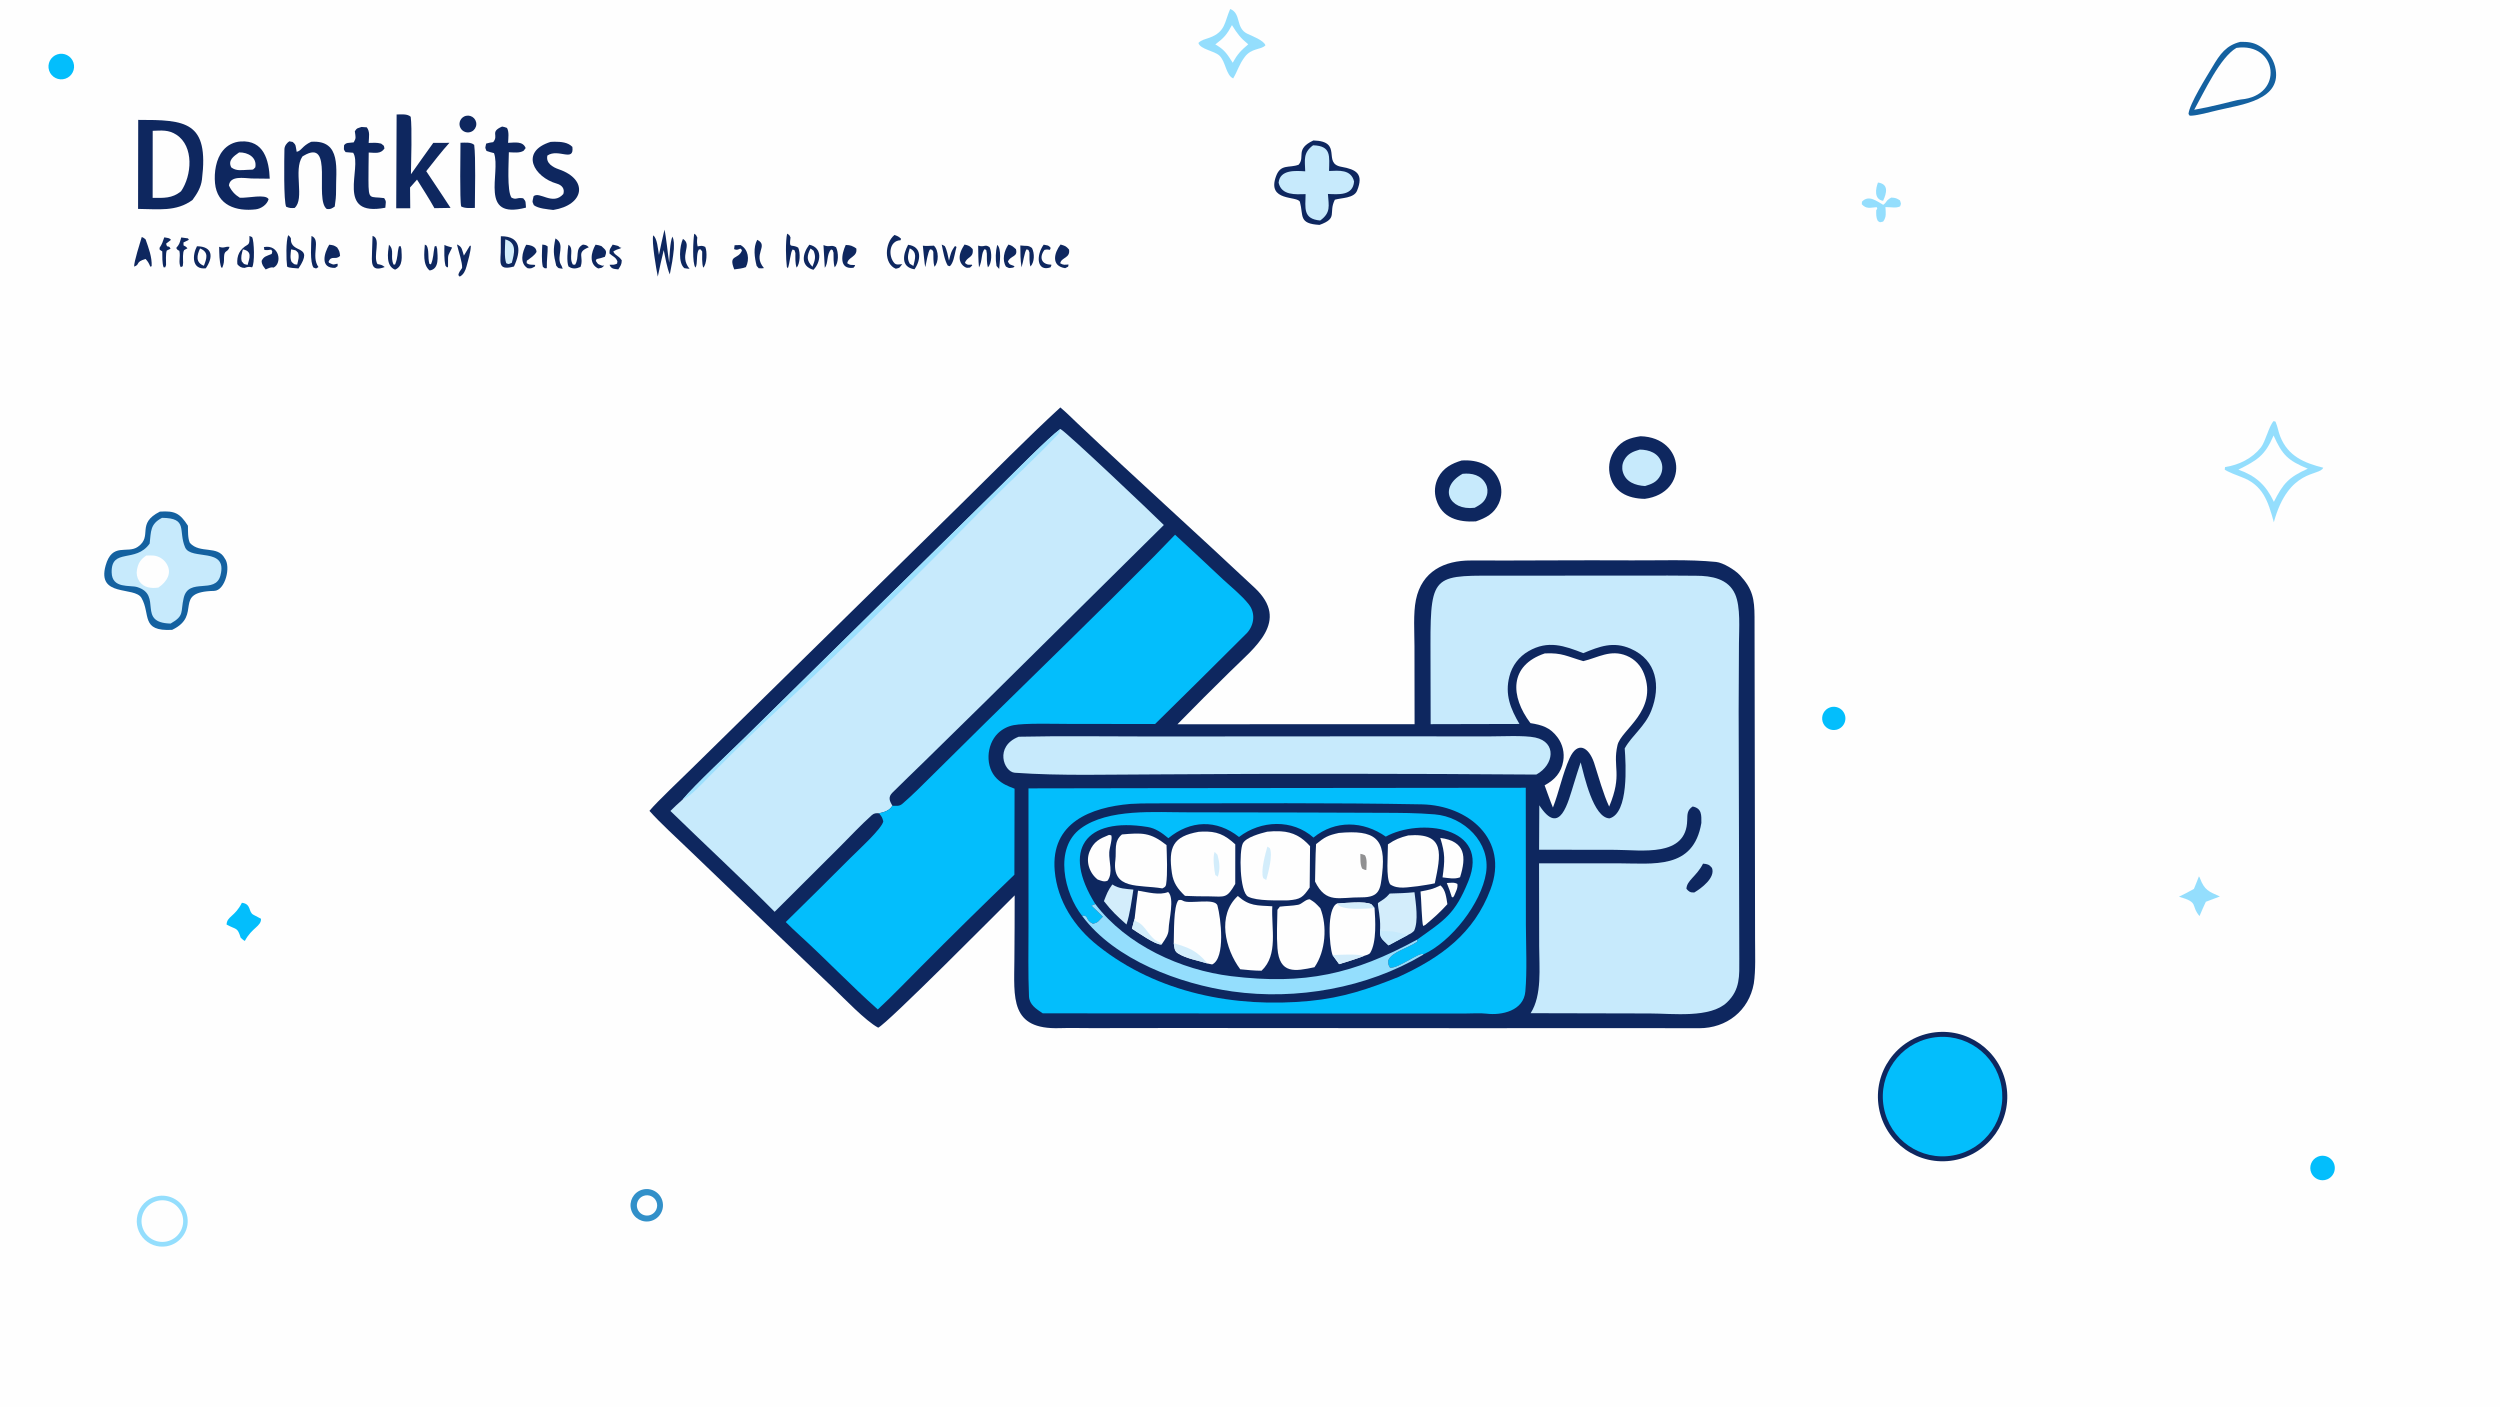<svg version="1.1" xmlns="http://www.w3.org/2000/svg" style="display: block;" viewBox="0 0 2048 1152" width="1820" height="1024" preserveAspectRatio="none">
<path transform="translate(0,0)" fill="rgb(254,254,254)" d="M 0 0 L 2048 0 L 2048 1152 L 0 1152 L 0 0 z"/>
<path transform="translate(0,0)" fill="rgb(14,39,95)" d="M 868.631 333.685 C 873.409 337.661 878.309 342.604 882.865 346.914 C 930.76 392.223 979.797 436.315 1027.87 481.43 C 1057.09 508.855 1027.7 530.211 1007.98 549.743 C 993.345 564.052 978.875 578.526 964.571 593.162 L 1158.83 593.115 L 1158.73 529.128 C 1158.71 517.658 1157.66 502.348 1159.91 491.328 C 1164.72 467.849 1183.19 458.958 1204.97 459.04 C 1249.21 459.205 1292.84 458.679 1337.01 458.948 C 1359.92 459.087 1383.11 458.013 1405.82 460.223 C 1411.59 460.798 1421.4 466.826 1425.38 471.132 C 1435.94 482.535 1437.19 490.683 1437.32 505.12 L 1437.66 709.457 L 1437.75 769.62 C 1437.75 781.121 1438.37 794.596 1436.71 805.523 C 1432.67 827.897 1414.36 842.091 1392.04 842.111 C 1374.34 842.127 1356.98 842.048 1339.51 842.03 L 1204.5 842.079 L 965.859 841.934 L 894.568 842.034 C 886.126 842.048 876.545 841.769 868.245 842.047 C 827.183 843.425 830.774 817.233 830.983 785.706 C 831.151 768.242 831.23 750.778 831.22 733.313 C 819.566 744.833 726.257 838.985 719.404 841.669 C 709.12 836.189 691.287 817.424 682.192 808.742 L 628.548 757.513 L 564.208 695.775 C 554.137 686.019 541.152 674.342 532.019 664.1 C 538.238 656.566 558.681 637.333 566.114 629.962 L 645.499 552.029 L 786.803 413.318 C 813.444 387.211 841.351 358.756 868.631 333.685 z"/>
<path transform="translate(0,0)" fill="rgb(3,190,252)" d="M 943.178 645.502 L 1249.91 645.176 L 1250.01 757.751 C 1250.1 775.411 1251.05 795.257 1249.56 812.048 C 1248.17 827.856 1230.18 831.765 1217.62 830.18 C 1212.78 829.569 1204.89 830.111 1199.85 830.089 L 1147.75 830.1 L 854.237 829.926 C 848.903 826.322 843.246 822.971 842.947 815.864 C 842.164 797.265 842.525 778.226 842.548 759.611 L 842.533 645.684 L 943.178 645.502 z"/>
<path transform="translate(0,0)" fill="rgb(14,39,95)" d="M 926 658.417 C 931.838 658.046 937.58 657.95 943.431 657.964 C 1017.55 657.984 1090.48 657.364 1164.7 658.768 C 1202.57 659.484 1236.48 687.269 1221.06 728.306 C 1207.42 764.598 1180.43 784.229 1145.63 800.137 C 1120.88 810.083 1100.04 817.137 1072.9 819.759 C 1011.93 825.652 948.173 813.419 899.428 774.563 C 880.23 759.406 866.167 737.969 864.027 713.157 C 860.613 673.58 893.76 661.168 926 658.417 z"/>
<path transform="translate(0,0)" fill="rgb(14,39,95)" d="M 886.551 750.218 C 871.745 731.525 863.122 694.718 885.467 678.407 C 907.984 661.97 946.319 665.363 973.19 665.284 L 1068.1 665.448 L 1132.58 665.688 C 1147.41 665.742 1160.42 665.752 1175.25 666.961 C 1199.29 668.919 1221.31 689.966 1217.36 715 C 1213.47 739.679 1188.92 771.279 1166.15 781.599 C 1165.94 781.771 1165.74 781.942 1165.53 782.114 C 1119.86 809.224 1061.98 819.38 1009.57 812 C 966.737 805.968 913.288 786.212 886.551 750.218 z"/>
<path transform="translate(0,0)" fill="rgb(3,190,252)" d="M 886.551 750.218 C 871.745 731.525 863.122 694.718 885.467 678.407 C 907.984 661.97 946.319 665.363 973.19 665.284 L 1068.1 665.448 L 1132.58 665.688 C 1147.41 665.742 1160.42 665.752 1175.25 666.961 C 1199.29 668.919 1221.31 689.966 1217.36 715 C 1213.47 739.679 1188.92 771.279 1166.15 781.599 C 1163.45 779.025 1146.09 793.123 1138.72 792.578 C 1137.18 789.96 1137.12 789.61 1137.25 786.575 C 1140.16 779.551 1153.17 776.742 1161.18 771.144 L 1160.85 769.597 C 1183.69 753.278 1191.83 748.925 1202.93 721.549 C 1221.25 676.385 1162.56 670.033 1135.24 685.198 C 1116.79 672.241 1093.72 671.46 1076 685.974 C 1058.77 670.652 1032.84 671.734 1015.01 685.488 C 996.524 670.87 975.167 671.707 957.123 686.474 C 952.065 682.253 946.758 678.375 940.116 677.297 C 888.785 668.967 869.561 696.116 897.269 740.382 L 893.931 741.885 C 891.329 738.797 906.399 753.391 903.299 750.894 C 899.542 754.601 899.89 755.392 895.445 756.601 C 888.909 753.575 892.024 750.183 887.382 749.793 L 886.551 750.218 z"/>
<path transform="translate(0,0)" fill="rgb(148,222,253)" d="M 897.269 740.382 C 922.764 774.11 967.548 794.486 1008.57 799.478 C 1068.99 806.829 1108.9 797.85 1160.85 769.597 L 1161.18 771.144 C 1153.17 776.742 1140.16 779.551 1137.25 786.575 C 1137.12 789.61 1137.18 789.96 1138.72 792.578 C 1146.09 793.123 1163.45 779.025 1166.15 781.599 C 1165.94 781.771 1165.74 781.942 1165.53 782.114 C 1119.86 809.224 1061.98 819.38 1009.57 812 C 966.737 805.968 913.288 786.212 886.551 750.218 L 887.382 749.793 C 892.024 750.183 888.909 753.575 895.445 756.601 C 899.89 755.392 899.542 754.601 903.299 750.894 C 906.399 753.391 891.329 738.797 893.931 741.885 L 897.269 740.382 z"/>
<path transform="translate(0,0)" fill="rgb(254,254,254)" d="M 1038.06 681.168 C 1041.72 680.756 1045.4 680.647 1049.08 680.841 C 1059.43 681.424 1066.45 685.5 1073.2 693.016 L 1072.9 726.854 C 1067.21 735.127 1065.46 736.518 1055.32 737.396 C 1046.9 737.365 1029.76 738.112 1022.5 734.37 C 1015.38 730.696 1015.04 696.834 1018.11 690.806 C 1020.71 685.682 1032.48 682.563 1038.06 681.168 z"/>
<path transform="translate(0,0)" fill="rgb(211,237,251)" d="M 1038.23 693.378 L 1040.24 694.647 C 1042.84 700.595 1039.03 714.328 1037.28 720.776 L 1034.86 719.201 C 1032.53 713.649 1036.53 699.406 1038.23 693.378 z"/>
<path transform="translate(0,0)" fill="rgb(254,254,254)" d="M 1096.79 682.181 C 1126.15 679.501 1135.63 686.333 1132.25 715.644 C 1130.82 728.063 1130.46 735.02 1115.25 734.926 C 1096.94 734.744 1086.4 740.524 1077.29 721.982 C 1077.57 711.65 1077.51 701.717 1078.12 691.331 C 1085.38 685.484 1087.71 684.187 1096.79 682.181 z"/>
<path transform="translate(0,0)" fill="rgb(144,144,145)" d="M 1114.41 699.282 C 1116.21 699.55 1116.55 699.791 1118.2 700.494 C 1120.17 703.889 1119.47 708.558 1119.29 712.59 C 1117.63 712.393 1117.36 712.134 1115.89 711.397 C 1114.13 708.055 1114.46 703.188 1114.41 699.282 z"/>
<path transform="translate(0,0)" fill="rgb(254,254,254)" d="M 981.915 681.264 C 982.785 681.2 983.656 681.148 984.528 681.108 C 996.766 680.567 1003.19 683.497 1011.94 691.537 L 1011.91 723.946 C 1005.06 735.799 1003.7 734.428 990.759 734.124 C 983.886 734.181 977.609 733.995 970.745 733.72 C 964.893 728.19 961.206 723.18 960.038 715.115 C 956.923 693.602 961.061 684.965 981.915 681.264 z"/>
<path transform="translate(0,0)" fill="rgb(211,237,251)" d="M 994.975 697.699 C 995.546 698.119 996.81 699.535 997.37 700.124 C 999.06 706.048 999.756 712.149 997.581 718.04 L 995.554 716.592 C 994.56 711.952 993.417 702.135 994.975 697.699 z"/>
<path transform="translate(0,0)" fill="rgb(254,254,254)" d="M 1046.47 745.124 L 1048.43 742.554 C 1053.49 741.891 1058.68 741.953 1063.46 741.023 C 1066.53 740.426 1069.45 736.517 1072.94 736.495 C 1077.17 738.992 1078.19 740.214 1081.6 743.82 C 1087.45 758.34 1085.93 779.128 1076.82 792.156 C 1061 795.526 1048.13 798.034 1046.49 776.601 C 1045.71 766.499 1046.3 755.297 1046.47 745.124 z"/>
<path transform="translate(0,0)" fill="rgb(254,254,254)" d="M 1014 733.818 C 1023.54 742.209 1029.67 741.483 1042.27 742.232 C 1041.31 760.527 1047.37 781.918 1033.47 795.021 C 1027.53 795.027 1021.89 794.397 1015.99 793.836 C 1003.57 777.127 996.865 749.604 1014 733.818 z"/>
<path transform="translate(0,0)" fill="rgb(254,254,254)" d="M 961.541 772.433 C 961.87 764.064 961.173 742.485 965.353 737.25 C 967.168 736.819 967.766 736.948 969.363 737.835 C 974.481 740.677 995.532 735.089 997.358 741.721 C 1000.1 751.68 1004.12 784.676 993.006 789.889 L 989.286 789.119 C 981.375 786.608 971.769 785.124 964.901 780.736 C 961.88 778.806 962.089 775.831 961.541 772.433 z"/>
<path transform="translate(0,0)" fill="rgb(211,237,251)" d="M 961.541 772.433 C 974.449 776.357 980.216 778.435 989.286 789.119 C 981.375 786.608 971.769 785.124 964.901 780.736 C 961.88 778.806 962.089 775.831 961.541 772.433 z"/>
<path transform="translate(0,0)" fill="rgb(254,254,254)" d="M 919.119 683.411 C 935.58 682.008 942.248 681.559 955.62 692.132 C 955.843 701.315 956.617 715.12 955.279 724.289 C 954.963 726.453 953.797 726.739 952.192 727.599 C 933.365 724.328 910.546 729.233 913.712 704.41 C 914.694 696.708 912.173 689.005 919.119 683.411 z"/>
<path transform="translate(0,0)" fill="rgb(254,254,254)" d="M 1153.62 684.216 C 1184.59 681.661 1180.18 700.285 1175.39 723.438 C 1171.16 724.407 1165.88 725.096 1161.51 725.785 C 1153.5 726.488 1145.29 728.675 1138.86 724.333 C 1135.16 719.163 1137.08 699.69 1137 691.526 C 1142.79 687.536 1146.89 685.929 1153.62 684.216 z"/>
<path transform="translate(0,0)" fill="rgb(254,254,254)" d="M 1095.29 740.012 C 1101.97 739.578 1118.42 737.784 1123.56 740.71 L 1126.03 743.674 C 1126.66 753.354 1127.93 771.589 1122.43 780.459 C 1121.68 781.684 1118.72 782.487 1117.31 782.902 C 1110.88 785.463 1103.67 787.554 1097.03 789.641 L 1091.62 782.19 C 1089.01 775.346 1086.63 744.159 1095.29 740.012 z"/>
<path transform="translate(0,0)" fill="rgb(211,237,251)" d="M 1095.29 740.012 C 1101.97 739.578 1118.42 737.784 1123.56 740.71 L 1126.03 743.674 C 1119.93 744.216 1098.16 746.048 1095.29 740.012 z"/>
<path transform="translate(0,0)" fill="rgb(211,237,251)" d="M 1091.62 782.19 C 1098.22 781.996 1111.65 781.099 1117.31 782.902 C 1110.88 785.463 1103.67 787.554 1097.03 789.641 L 1091.62 782.19 z"/>
<path transform="translate(0,0)" fill="rgb(254,254,254)" d="M 932.274 729.455 C 940.22 730.721 949.877 733.47 956.957 730.552 C 962.449 735.702 957.466 753.524 957.336 761.052 C 957.258 765.563 954.621 769.029 952.167 772.697 L 951.854 773.156 L 951.275 773.535 C 946.615 773.85 932.377 763.813 927.303 760.579 L 929.481 752.327 C 930.373 744.888 931.183 736.811 932.274 729.455 z"/>
<path transform="translate(0,0)" fill="rgb(211,237,251)" d="M 929.481 752.327 C 930.227 753.94 930.031 754.341 931.271 754.825 C 938.654 757.706 941.456 768.454 949.442 771.538 C 949.599 771.599 951.673 773.033 951.854 773.156 L 951.275 773.535 C 946.615 773.85 932.377 763.813 927.303 760.579 L 929.481 752.327 z"/>
<path transform="translate(0,0)" fill="rgb(211,237,251)" d="M 1138.45 731.809 C 1145.64 731.636 1151.58 731.443 1158.75 730.736 C 1159.82 739.64 1162.21 754.473 1158.39 762.414 C 1156.24 764.369 1155.73 764.612 1153.1 765.886 L 1137.42 774.254 C 1131.54 768.355 1130.05 768.454 1130.61 760.327 C 1130.87 749.735 1128.78 744.465 1128.8 739.569 C 1133.45 736.391 1134.72 736.119 1138.45 731.809 z"/>
<path transform="translate(0,0)" fill="rgb(199,234,252)" d="M 1130.61 760.327 L 1131.8 762.626 L 1132.47 762.603 C 1141.41 762.368 1144.81 763.421 1153.1 765.886 L 1137.42 774.254 C 1131.54 768.355 1130.05 768.454 1130.61 760.327 z"/>
<path transform="translate(0,0)" fill="rgb(254,254,254)" d="M 908.515 683.775 L 910.341 684.12 C 911.497 686.692 908.925 694.172 908.708 697.993 C 908.266 705.772 912.085 714.942 907.273 721.343 C 904.269 722.469 902.407 721.395 899.238 720.362 C 892.405 715.074 889.197 705.444 892.654 697.237 C 896.063 689.144 900.706 686.952 908.515 683.775 z"/>
<path transform="translate(0,0)" fill="rgb(254,254,254)" d="M 1180.04 725.149 C 1184.29 728.761 1184.81 735.162 1185.7 740.523 C 1179.43 747.43 1174.73 751.562 1167.61 757.536 L 1165.88 758.376 C 1164.73 756.357 1164.36 735.923 1163.7 730.133 C 1170.68 728.78 1173.68 728.334 1180.04 725.149 z"/>
<path transform="translate(0,0)" fill="rgb(211,237,251)" d="M 911.214 724.375 C 916.745 727.969 922.02 727.931 928.467 728.583 C 927.036 737.712 925.64 748.503 922.828 757.152 C 914.901 750.113 910.822 746.346 904.329 738.037 C 906.589 732.273 907.492 729.469 911.214 724.375 z"/>
<path transform="translate(0,0)" fill="rgb(254,254,254)" d="M 1179.88 686.247 C 1200.71 688.972 1201.32 701.851 1196.07 718.493 C 1191.67 720.257 1186.58 719.121 1181.73 718.581 C 1183.66 704.487 1183.93 699.362 1179.88 686.247 z"/>
<path transform="translate(0,0)" fill="rgb(254,254,254)" d="M 1185.23 723.199 C 1188.33 723.036 1191.44 722.418 1193.9 723.962 C 1194.39 727.462 1192.71 729.977 1191.25 733.64 L 1190.3 734.989 L 1189.31 734.615 C 1188.01 730.299 1186.94 727.377 1185.23 723.199 z"/>
<path transform="translate(0,0)" fill="rgb(199,234,252)" d="M 1233.33 471.486 L 1343.34 471.393 C 1358.71 471.406 1374.15 471.326 1389.45 471.542 C 1401.93 471.565 1415.73 473.816 1421.4 486.619 C 1426.04 497.099 1424.61 515.311 1424.55 526.866 L 1424.3 582.285 L 1424.83 785.267 C 1424.87 799.242 1425.66 810.436 1414.78 820.912 C 1401.08 834.102 1370.15 830.038 1351.57 830.03 L 1253.89 829.804 C 1263.39 814.995 1260.9 792.451 1260.89 775.011 L 1260.79 707.047 L 1324.79 707.042 C 1354.63 707.104 1387.25 712.499 1393.76 674.018 C 1393.79 667.661 1394.26 662.05 1386.63 660.514 C 1382.2 663.443 1382.27 666.654 1382.16 671.757 C 1381.54 702.314 1345 696.115 1323.28 696.015 L 1260.82 695.915 L 1260.99 659.527 C 1278.05 685.925 1284.52 656.968 1289.4 641.536 C 1291.21 635.826 1292.91 630.03 1294.88 624.367 C 1297.84 635.611 1305.27 669.819 1318.51 670.252 C 1334.37 665.949 1331.92 626.009 1330.96 612.952 C 1336.99 602.142 1347.54 595.117 1352.71 582.067 C 1360.68 561.96 1357.29 540.614 1335.81 531.267 C 1321.55 525.063 1310.42 529.397 1297.03 534.93 C 1281.46 528.845 1268.06 524.111 1252.19 533.314 C 1244.37 537.763 1238.71 545.211 1236.51 553.934 C 1232.64 568.827 1237.42 580.474 1244.73 592.925 L 1171.99 593.098 L 1171.85 527.919 C 1171.74 467.954 1175.38 471.556 1233.33 471.486 z"/>
<path transform="translate(0,0)" fill="rgb(14,39,95)" d="M 1395.13 707.331 C 1398.72 707.635 1400.14 707.986 1402.45 710.825 C 1405.45 718.852 1393.75 727.508 1387.95 730.956 C 1384.56 731.085 1383.57 730.226 1381.53 728.002 C 1381.67 721.052 1389.79 717.887 1395.13 707.331 z"/>
<path transform="translate(0,0)" fill="rgb(199,234,252)" d="M 868.632 351.32 C 873.045 353.202 945.002 421.557 953.422 429.99 L 808.905 572.962 L 757.514 623.384 C 748.695 631.987 739.788 640.51 731.057 649.202 C 727.255 652.987 728.828 656.032 731.035 659.913 C 728.488 663.987 724.487 665.141 720.054 666.078 C 717.775 665.892 716.022 665.965 714.203 667.598 C 705.06 675.808 696.595 684.903 687.904 693.619 L 634.574 746.774 C 607.442 719.357 577.079 691.381 549.196 664.171 C 552.611 660.753 555.551 658.023 559.191 654.844 C 568.783 643.312 599.41 614.612 611.573 602.631 L 719.085 496.827 L 819.827 397.797 C 830.29 387.564 858.49 358.776 868.632 351.32 z"/>
<path transform="translate(0,0)" fill="rgb(157,224,253)" d="M 559.191 654.844 C 568.783 643.312 599.41 614.612 611.573 602.631 L 719.085 496.827 L 819.827 397.797 C 830.29 387.564 858.49 358.776 868.632 351.32 C 868.424 352.427 867.883 354.479 867.103 355.305 C 848.692 374.816 828.523 393.128 809.659 412.112 C 762.86 459.767 715.388 506.756 667.256 553.064 C 649.98 569.746 631.925 585.846 614.639 602.575 C 603.466 613.482 592.375 624.472 581.365 635.544 C 576.339 640.579 565.207 652.903 559.191 654.844 z"/>
<path transform="translate(0,0)" fill="rgb(3,190,252)" d="M 731.035 659.913 C 734.597 659.893 736.648 660.527 739.296 658.249 C 747.899 650.851 756.084 642.508 764.147 634.546 L 808.435 590.78 C 853.919 546.08 900.615 500.934 945.45 455.639 C 951.22 449.787 956.941 443.887 962.612 437.938 C 975.721 450.007 988.758 462.152 1001.72 474.375 C 1008.78 480.936 1017.15 487.512 1023.03 494.979 C 1029.09 502.67 1027.24 513.309 1020.24 519.69 C 995.709 544.264 970.955 568.614 946.229 592.982 L 872.978 592.874 C 863.014 592.84 839.199 592.194 830.317 593.917 C 825.495 594.842 821.047 597.151 817.517 600.562 C 807.863 610.009 806.856 628.269 816.746 637.824 C 821.173 642.102 825.495 643.78 831.133 645.923 L 830.988 716.414 C 805.168 741.249 779.628 766.373 754.373 791.783 C 743.283 802.835 730.445 816.303 719.084 826.74 C 697.144 807.213 676.6 785.567 654.83 765.783 C 651.081 762.376 647.263 758.732 643.683 755.157 C 661.583 737.615 679.388 719.978 697.1 702.247 C 702.312 697.025 722.779 678.365 723.597 672.639 C 722.636 669.202 722.35 668.828 720.054 666.078 C 724.487 665.141 728.488 663.987 731.035 659.913 z"/>
<path transform="translate(0,0)" fill="rgb(199,234,252)" d="M 834.532 603.386 C 869.865 602.589 907.353 603.198 942.827 603.179 L 1139.15 603.054 L 1219.24 603.119 C 1229.48 603.138 1248.57 602.066 1257.7 604.035 C 1275.49 607.869 1273.1 626.453 1258.54 634.371 C 1154.94 633.569 1051.34 633.52 947.745 634.223 C 909.511 634.248 869.217 635.59 831.324 632.879 C 822.201 632.226 814.51 611.194 834.532 603.386 z"/>
<path transform="translate(0,0)" fill="rgb(254,254,254)" d="M 1265.51 535.146 C 1279.8 534.445 1283.67 537.639 1297.06 541.46 C 1309.02 538.623 1319.33 531.614 1332.5 537.038 C 1339.32 539.842 1344.27 545.162 1346.83 551.954 C 1358.24 582.282 1328.01 597.562 1325.06 610.249 C 1320.79 628.596 1329.4 633.863 1318.24 660.61 C 1313.58 650.863 1309.28 635.324 1305.84 624.633 C 1301.4 611.663 1292.29 606.746 1285.82 620.967 C 1280.1 633.538 1277.27 648.309 1272.16 661.383 C 1269.88 655.977 1267.44 648.799 1265.35 643.181 C 1273.52 638.758 1279.01 632.881 1280.6 623.369 C 1281.77 616.565 1280.12 609.581 1276.03 604.015 C 1269.94 595.747 1263.24 593.772 1253.73 592.233 C 1237.18 570.348 1236.14 545.009 1265.51 535.146 z"/>
<path transform="translate(0,0)" fill="rgb(14,39,95)" d="M 1582.55 845.848 C 1611.33 840.985 1638.62 860.311 1643.59 889.072 C 1648.57 917.833 1629.35 945.2 1600.6 950.283 C 1571.71 955.394 1544.16 936.046 1539.16 907.128 C 1534.16 878.211 1553.61 850.737 1582.55 845.848 z"/>
<path transform="translate(0,0)" fill="rgb(3,190,252)" d="M 1582.86 849.914 C 1609.42 845.238 1634.76 862.935 1639.52 889.485 C 1644.28 916.035 1626.66 941.429 1600.12 946.265 C 1573.47 951.121 1547.95 933.409 1543.17 906.746 C 1538.39 880.083 1556.18 854.611 1582.86 849.914 z"/>
<path transform="translate(0,0)" fill="rgb(20,97,160)" d="M 130.982 419.021 C 143.162 418.19 147.406 420.316 153.954 430.578 C 154.059 434.967 153.759 440.85 155.569 444.667 C 163.93 453.811 178.292 446.372 184.077 457.257 C 189.423 464.069 184.467 483.748 175.409 483.943 C 140.49 484.693 166.422 503.788 141.019 515.844 C 114.921 517.278 123.614 503.075 115.9 489.716 C 110.292 480.004 79.317 489.38 86.487 463.329 C 91.845 443.861 104.324 453.868 112.94 447.833 C 125.501 439.036 111.191 428.98 130.982 419.021 z"/>
<path transform="translate(0,0)" fill="rgb(199,234,252)" d="M 132.734 424.111 C 154.304 424.296 145.818 434.569 151.62 448.245 C 156.332 459.35 186.717 447.611 180.604 471.22 C 176.492 487.103 154.536 472.522 150.483 489.71 C 147.723 501.415 151.415 504.084 139.762 510.705 C 111.762 509.989 133.492 487.397 112.434 480.833 C 106.513 478.987 91.788 482.352 91.474 468.894 C 90.996 448.401 111.121 461.497 122.591 445.21 C 123.8 435.164 122.853 429.236 132.734 424.111 z"/>
<path transform="translate(0,0)" fill="rgb(254,254,254)" d="M 119.814 454.984 C 121.761 454.911 124.277 454.812 126.187 455.045 C 130.304 455.586 133.979 457.9 136.244 461.38 C 141.503 469.298 136.425 476.767 129.71 481.224 C 123.876 482.08 117.668 481.343 114.125 476.027 C 112.264 473.284 111.57 469.913 112.198 466.658 C 113.263 460.877 115.238 458.238 119.814 454.984 z"/>
<path transform="translate(0,0)" fill="rgb(14,39,95)" d="M 113.22 98.19 C 152.168 98.156 171.335 99.369 165.434 147.061 C 164.636 153.51 161.476 158.602 157.729 163.735 C 144.415 173.592 129.638 171.216 113.105 171.093 L 113.22 98.19 z"/>
<path transform="translate(0,0)" fill="rgb(254,254,254)" d="M 125.096 107.131 C 132.453 106.882 138.065 106.169 144.479 110.325 C 159.147 119.831 157.141 143.885 148.295 156.683 C 140.919 162.676 134.033 162.062 125.048 162.078 L 125.096 107.131 z"/>
<path transform="translate(0,0)" fill="rgb(14,39,95)" d="M 1075.93 115.035 C 1100.81 115.721 1082.82 133.774 1098.83 136.612 C 1111.11 138.786 1117.36 142.373 1111.7 156.204 C 1109.14 162.441 1099.01 161.956 1093.5 163.568 C 1087.98 174.604 1096.48 178.61 1080.98 184.19 C 1063.57 183.223 1067.93 176.694 1064.92 165.482 C 1063.46 160.045 1037.3 165.677 1045.42 144.102 C 1049.21 134.045 1056.21 137.811 1063.83 134.906 C 1069.51 128.414 1060.68 122.16 1075.93 115.035 z"/>
<path transform="translate(0,0)" fill="rgb(199,234,252)" d="M 1075.66 118.993 C 1090.88 119.419 1088.96 128.107 1088.76 140.029 C 1096.75 139.724 1106.82 138.534 1109.25 148.642 C 1108.41 160.554 1096.17 159.171 1087.83 158.851 C 1088.51 168.689 1090.38 174.126 1081.51 180.595 C 1067.19 179.326 1069.38 170.324 1069.55 158.995 C 1061.36 159.201 1049.8 160.218 1047.44 149.639 C 1048.5 138.655 1061.59 139.844 1069.23 140.316 C 1068.96 130.929 1067.37 125.218 1075.66 118.993 z"/>
<path transform="translate(0,0)" fill="rgb(20,97,160)" d="M 1835.29 34.281 C 1841.1 34.208 1845.45 34.515 1850.65 37.462 C 1857.11 41.089 1861.81 47.182 1863.69 54.345 C 1870.73 82.323 1835.27 85.74 1816.82 90.274 C 1811.08 91.63 1799.11 94.977 1793.83 94.77 L 1792.82 93.334 C 1793.5 85.15 1807.71 62.739 1812.52 54.628 C 1818.49 44.546 1823.65 37.059 1835.29 34.281 z"/>
<path transform="translate(0,0)" fill="rgb(254,254,254)" d="M 1832.1 39.227 C 1865.68 34.367 1871.63 78.433 1835.72 81.475 C 1833.06 81.7 1824.45 84.081 1821.23 84.809 C 1813.02 86.871 1805.83 88.345 1797.51 89.911 C 1805.72 75.15 1818.68 46.994 1832.1 39.227 z"/>
<path transform="translate(0,0)" fill="rgb(14,39,95)" d="M 1343.92 357.271 C 1380.75 358.308 1383.78 403.77 1347.43 408.564 C 1333.45 408.382 1321.2 402.832 1318.56 387.731 C 1317.37 380.876 1319.03 373.833 1323.16 368.231 C 1328.75 360.694 1335.14 358.642 1343.92 357.271 z"/>
<path transform="translate(0,0)" fill="rgb(199,234,252)" d="M 1343.29 368.212 C 1351.03 368.311 1358.79 371.037 1361.21 379.223 C 1362.22 382.722 1361.8 386.48 1360.04 389.667 C 1357.1 394.984 1353.09 396.399 1347.62 398.077 C 1339.82 397.609 1331.86 394.893 1329.44 386.558 C 1328.5 383.286 1328.89 379.775 1330.54 376.792 C 1333.42 371.458 1337.85 369.775 1343.29 368.212 z"/>
<path transform="translate(0,0)" fill="rgb(14,39,95)" d="M 1197.4 377.142 C 1210.58 376.248 1223.1 380.814 1228.23 393.919 C 1230.61 399.864 1230.45 406.523 1227.8 412.35 C 1223.82 420.867 1217.38 424.104 1209.04 427.027 C 1194.95 427.844 1181.31 424.401 1176.6 409.257 C 1174.71 403.248 1175.27 396.735 1178.16 391.137 C 1182.33 383.198 1189.2 379.607 1197.4 377.142 z"/>
<path transform="translate(0,0)" fill="rgb(199,234,252)" d="M 1198.14 388.057 C 1205.85 387.253 1213.38 389.043 1217.2 396.472 C 1218.7 399.425 1218.96 402.853 1217.92 405.998 C 1216.16 411.418 1212.67 413.318 1208.05 415.864 C 1186.93 418.518 1178.14 399.175 1198.14 388.057 z"/>
<path transform="translate(0,0)" fill="rgb(148,222,253)" d="M 1822.75 382.553 C 1833.99 380.811 1844.86 375.634 1852.16 366.395 C 1855.91 361.654 1858.83 348.497 1862.6 344.836 L 1864.12 345.366 C 1865.88 349.535 1866.36 353.365 1867.95 357.407 C 1874.37 373.72 1887.71 379.161 1903.17 383.05 C 1900.58 390.176 1874.89 383.21 1862.72 427.721 C 1858.02 410.575 1853.85 397.06 1835.94 390.611 C 1832.82 389.486 1824.9 386.4 1822.51 384.622 L 1822.75 382.553 z"/>
<path transform="translate(0,0)" fill="rgb(254,254,254)" d="M 1833.7 384.652 C 1849.43 376.718 1855.38 373.213 1862.53 356.664 C 1869.59 372.584 1874.29 377.192 1890.53 383.862 C 1874.82 390.893 1870.33 395.981 1862.77 410.998 C 1856.27 397.291 1848.04 389.673 1833.7 384.652 z"/>
<path transform="translate(0,0)" fill="rgb(14,39,95)" d="M 196.471 161.953 C 203.308 162.333 217.568 158.679 220.026 163.109 C 218.902 167.467 213.978 170.92 209.589 171.442 C 193.598 173.347 177.879 168.243 176.148 150.064 C 175.318 141.352 176.833 130.229 182.691 123.235 C 186.267 118.885 191.488 116.215 197.107 115.86 C 216.163 114.577 220.387 131.3 220.972 146.352 L 206.023 146.177 C 199.713 145.883 188.503 143.658 187.54 151.876 C 189.536 156.34 192.305 159.395 196.471 161.953 z"/>
<path transform="translate(0,0)" fill="rgb(254,254,254)" d="M 195.883 124.83 C 203.163 124.642 210.659 128.921 209.151 137.031 C 206.831 139.559 207.626 138.81 203.25 139.067 C 197.738 139.272 193.732 140.253 189.473 137.126 C 186.441 131.413 191.366 127.966 195.883 124.83 z"/>
<path transform="translate(0,0)" fill="rgb(14,39,95)" d="M 324.912 93.769 C 328.753 93.687 333.786 93.117 336.453 95.645 C 337.673 104.693 336.769 132.24 336.646 142.704 C 342.612 134.137 348.862 125.548 354.93 117.031 L 368.159 116.972 C 361.702 124.07 355.195 132.619 349.168 140.195 L 361.972 159.409 L 369.08 170.27 L 355.882 170.495 C 351.827 163.105 346.124 154.383 341.619 147.092 L 335.908 153.549 L 336.069 170.557 L 324.584 170.546 L 324.912 93.769 z"/>
<path transform="translate(0,0)" fill="rgb(148,222,253)" d="M 130.044 979.457 C 141.322 977.898 151.77 985.663 153.529 996.912 C 155.288 1008.16 147.709 1018.74 136.493 1020.7 C 129.059 1022 121.503 1019.18 116.731 1013.34 C 111.959 1007.49 110.713 999.526 113.473 992.502 C 116.233 985.478 122.569 980.491 130.044 979.457 z"/>
<path transform="translate(0,0)" fill="rgb(254,254,254)" d="M 129.151 983.457 C 138.327 981.335 147.486 987.051 149.612 996.226 C 151.737 1005.4 146.024 1014.56 136.85 1016.69 C 127.671 1018.82 118.503 1013.11 116.377 1003.93 C 114.25 994.745 119.97 985.58 129.151 983.457 z"/>
<path transform="translate(0,0)" fill="rgb(14,39,95)" d="M 254.888 116.131 C 280.197 114.327 275.015 139.417 275.294 156.321 C 275.363 160.505 274.864 165.058 274.213 169.182 C 271.456 170.918 270.892 171.475 267.71 171.182 C 257.151 163.357 274.016 112.433 248.634 127.607 L 247.762 128.135 C 239.999 139.331 249.914 162.874 241.331 170.323 C 238.033 170.478 237.557 170.51 234.479 169.362 C 232.248 165.764 232.851 129.329 233.006 122.301 C 233.066 119.555 234.747 117.297 236.962 115.734 L 239.715 116.244 C 242.81 118.819 242.008 119.37 243.051 124.34 C 247.189 123.409 247.247 119.724 254.888 116.131 z"/>
<path transform="translate(0,0)" fill="rgb(148,222,253)" d="M 1007.79 7.35 C 1017.1 11.073 1011.92 23 1021.95 27.698 C 1025.95 29.574 1035.33 33.114 1036.64 37.105 C 1033.08 41.005 1025.33 39.067 1019.63 46.727 C 1015.01 52.938 1013.99 57.779 1010.22 64.239 C 1004.07 61.332 1004.23 50.497 998.908 45.521 C 994.708 41.594 983.02 40.332 981.752 35.161 C 984.09 32.686 987.593 32.062 990.941 30.833 C 1004.16 25.977 1003.03 17.873 1007.79 7.35 z"/>
<path transform="translate(0,0)" fill="rgb(254,254,254)" d="M 1009.22 20.589 C 1013.61 27.593 1016.14 31.073 1022.55 36.298 C 1016.34 41.553 1013.78 44.281 1009.83 51.377 C 1005 43.808 1003.26 40.895 995.604 36.346 C 1002.69 31.064 1005.04 28.337 1009.22 20.589 z"/>
<path transform="translate(0,0)" fill="rgb(14,39,95)" d="M 451.101 116.198 C 452.165 116.106 453.232 116.065 454.3 116.074 C 459.501 116.122 465.141 116.421 468.894 120.299 C 470.523 133.272 457.406 121.236 448.421 127.388 C 446.977 133.567 452.793 136.953 457.746 138.646 C 482.3 147.042 478.725 167.938 453.227 171.962 C 448.428 171.34 441.052 170.854 437.33 168.041 C 435.676 164.486 436.248 165.282 437.108 160.733 C 441.943 156.353 452.843 168.735 461.463 158.913 C 462.901 154.492 460.136 151.533 456.229 150.432 C 437.38 145.122 425.42 124.165 451.101 116.198 z"/>
<path transform="translate(0,0)" fill="rgb(14,39,95)" d="M 296.134 103.979 L 300.485 104.287 C 303.237 108.027 302.219 111.895 302.005 117.064 C 305.78 116.948 308.508 116.674 312.188 117.6 C 314.899 119.802 314.378 118.724 314.935 121.655 C 311.77 126.282 307.26 125.081 302.05 124.922 C 301.99 132.346 301.82 140.101 301.846 147.501 C 301.908 164.575 302.852 160.624 314.733 162.258 C 316.76 165.309 315.946 165.574 315.653 170.127 C 274.28 178.054 296.979 137 289.328 125.121 C 287.253 124.993 285.183 124.815 283.117 124.585 C 281.202 121.963 281.779 122.912 281.863 118.952 C 283.695 116.496 285.568 117.222 289.762 116.592 C 291.921 112.876 291.281 112.523 290.685 107.508 C 292.634 104.588 292.238 105.412 296.134 103.979 z"/>
<path transform="translate(0,0)" fill="rgb(14,39,95)" d="M 411.327 103.653 C 413.04 103.898 413.731 104.203 415.314 104.778 C 417.173 107.939 416.408 113.134 416.217 116.992 C 421.682 116.824 428.366 115.365 430.612 121.275 L 428.96 123.462 C 425.697 125.52 420.857 124.834 416.851 124.69 C 416.827 132.503 415.142 156.512 419.051 161.902 C 423.502 163.974 422.676 161.48 428.586 162.393 C 431.172 165.28 430.389 165.333 430.886 170.031 C 391.934 180.306 410.522 141.667 404.691 125.409 C 402.419 124.847 400.769 124.38 398.555 123.622 C 397.186 120.32 397.453 121.736 398.268 117.603 C 400.522 116.894 401.624 116.763 403.977 116.423 C 408.873 110.836 401.011 108.113 411.327 103.653 z"/>
<path transform="translate(0,0)" fill="rgb(14,39,95)" d="M 377.223 116.919 C 380.94 116.821 385.847 116.262 388.465 118.676 C 389.808 128.638 389.041 158.814 389.006 170.283 C 385.164 170.33 381.1 170.817 377.785 169.087 C 376.534 164.088 377.181 125.029 377.223 116.919 z"/>
<path transform="translate(0,0)" fill="rgb(50,144,201)" d="M 525.831 974.426 C 530.402 972.989 535.393 974.121 538.897 977.39 C 542.4 980.659 543.875 985.56 542.759 990.22 C 541.642 994.879 538.105 998.579 533.5 999.904 C 526.5 1001.92 519.18 997.93 517.08 990.954 C 514.98 983.978 518.881 976.61 525.831 974.426 z"/>
<path transform="translate(0,0)" fill="rgb(254,254,254)" d="M 527.117 979.465 C 531.309 977.889 535.995 979.919 537.713 984.055 C 539.431 988.19 537.562 992.943 533.488 994.801 C 530.726 996.061 527.496 995.714 525.065 993.896 C 522.633 992.078 521.387 989.078 521.815 986.072 C 522.242 983.066 524.275 980.533 527.117 979.465 z"/>
<path transform="translate(0,0)" fill="rgb(3,190,252)" d="M 198.143 739.38 C 206.059 740.283 203.255 746.897 207.599 749.192 L 213.806 752.465 C 214.113 758.714 206.424 759.598 200.572 770.633 C 199.035 769.803 198.457 769.11 197.153 767.947 C 194.408 759.094 193.74 761.702 185.627 757.212 C 185.799 750.52 192.58 750.707 198.143 739.38 z"/>
<path transform="translate(0,0)" fill="rgb(3,190,252)" d="M 46.995 44.521 C 52.478 42.761 58.354 45.752 60.16 51.22 C 61.965 56.688 59.024 62.589 53.571 64.44 C 48.053 66.313 42.066 63.33 40.24 57.796 C 38.413 52.263 41.447 46.301 46.995 44.521 z"/>
<path transform="translate(0,0)" fill="rgb(148,222,253)" d="M 1801.35 717.735 C 1801.93 718.546 1801.86 718.334 1802.2 719.247 C 1805.86 729.097 1809.57 730.232 1818.53 734.221 L 1807.01 738.566 C 1805.21 742.228 1803.47 746.509 1801.84 750.3 C 1794.21 741.194 1801.89 739.232 1785.02 734.391 C 1789.38 732.357 1793.04 730.342 1797.26 728.001 C 1798.67 724.768 1800.04 721.051 1801.35 717.735 z"/>
<path transform="translate(0,0)" fill="rgb(14,39,95)" d="M 410.306 193.47 C 427.505 193.397 426.726 206.147 421.029 218.268 C 406.495 222.264 410.507 213.521 410.26 203.199 C 410.184 199.993 410.299 196.683 410.306 193.47 z"/>
<path transform="translate(0,0)" fill="rgb(211,237,251)" d="M 413.934 196.052 C 423.832 198.84 421.247 207.677 419.274 215.261 C 416.154 216.429 417.194 216.576 414.71 215.58 C 412.907 210.606 413.797 201.788 413.934 196.052 z"/>
<path transform="translate(0,0)" fill="rgb(3,190,252)" d="M 1898.53 947.426 C 1901.83 945.945 1905.67 946.356 1908.59 948.5 C 1911.5 950.645 1913.04 954.191 1912.61 957.784 C 1912.18 961.377 1909.85 964.461 1906.51 965.856 C 1901.44 967.975 1895.61 965.624 1893.42 960.58 C 1891.24 955.537 1893.51 949.675 1898.53 947.426 z"/>
<path transform="translate(0,0)" fill="rgb(3,190,252)" d="M 1499.21 579.334 C 1502.52 578.229 1506.17 579.023 1508.73 581.402 C 1511.28 583.782 1512.33 587.368 1511.46 590.749 C 1510.59 594.13 1507.95 596.765 1504.56 597.619 C 1499.59 598.873 1494.52 595.972 1493.08 591.053 C 1491.64 586.134 1494.35 580.957 1499.21 579.334 z"/>
<path transform="translate(0,0)" fill="rgb(148,222,253)" d="M 1549.28 161.819 C 1552.91 162.033 1553.32 162.205 1556.44 164.083 C 1557.4 167.358 1557.57 166.224 1556.55 169.02 C 1553.33 170.688 1548.95 169.534 1544.55 169.608 C 1544.83 174.415 1545.51 177.715 1542.66 181.475 C 1539.51 182.13 1540.55 182.408 1538.37 180.982 C 1536.7 177.939 1537 175.648 1537 172.222 L 1537.85 170.863 L 1537.4 169.649 C 1531.86 170.094 1529.05 171.373 1525.18 167.299 L 1525.31 165.168 C 1530.88 159.357 1537.19 164.599 1542.75 167.75 C 1546.26 165.208 1544.14 164.793 1549.28 161.819 z"/>
<path transform="translate(0,0)" fill="rgb(14,39,95)" d="M 548.221 215.148 C 548.522 209.531 548.796 198.582 550.807 193.785 C 552.434 197.008 552.055 200.305 552.022 203.947 C 551.226 211.782 550.298 217 548.716 224.727 C 546.483 219.864 544.875 210.387 543.721 204.842 C 541.986 212.048 540.366 219.281 538.86 226.539 C 537.599 220.309 533.745 198.169 535.109 192.777 C 538.447 195.136 538.95 204.04 539.803 208.768 C 541.193 201.855 542.704 194.966 544.338 188.106 C 545.615 192.965 547.089 208.453 548.221 215.148 z"/>
<path transform="translate(0,0)" fill="rgb(14,39,95)" d="M 236.078 192.582 C 237.419 193.572 237.269 193.642 238.275 195.056 C 237.478 208.661 258.135 199.467 244.534 219.869 C 241.719 219.487 236.6 219.619 235.192 218.268 C 234.446 212.801 234.165 197.388 236.078 192.582 z"/>
<path transform="translate(0,0)" fill="rgb(254,254,254)" d="M 238.458 204.247 C 242.818 205.23 241.71 204.375 244.209 207.024 C 245.277 210.4 244.244 213.147 243.464 216.711 C 240.394 216.394 241.531 216.741 238.914 214.561 C 237.412 211.47 238.146 207.742 238.458 204.247 z"/>
<path transform="translate(0,0)" fill="rgb(14,39,95)" d="M 204.32 193.287 L 206.487 194.174 C 208.292 196.875 208.79 216.493 206.483 218.942 C 203.814 218.339 202.985 218.544 200.398 219.399 C 197.878 219.453 195.904 218.33 194.424 216.357 C 193.835 209.349 196.246 204.21 202.747 200.501 C 204.899 199.273 204.255 195.476 204.32 193.287 z"/>
<path transform="translate(0,0)" fill="rgb(254,254,254)" d="M 198.976 204.237 C 206.671 205.739 204.56 211.02 202.847 216.965 C 199.171 216.029 200.43 216.831 198.037 214.024 C 197.093 210.397 198.063 207.884 198.976 204.237 z"/>
<path transform="translate(0,0)" fill="rgb(14,39,95)" d="M 161.342 201.686 C 174.526 201.8 174.769 210.802 168.583 219.754 C 157.041 221.058 157.44 209.037 161.342 201.686 z"/>
<path transform="translate(0,0)" fill="rgb(254,254,254)" d="M 163.907 203.513 C 171.234 206.545 169.299 211.717 167.023 217.654 C 160.03 215.078 161.25 208.95 163.907 203.513 z"/>
<path transform="translate(0,0)" fill="rgb(14,39,95)" d="M 116.117 194.121 C 117.541 194.575 118.07 195.14 119.26 196.054 C 121.74 203.122 124.575 210.411 124.243 217.989 L 123.164 218.444 C 121.975 215.637 121.336 214.324 119.265 212.087 C 110.487 214.632 115.073 216.609 109.868 218.346 C 109.722 214.481 114.749 198.784 116.117 194.121 z"/>
<path transform="translate(0,0)" fill="rgb(14,39,95)" d="M 662.985 200.421 C 674.06 202.799 672.522 214.759 666.345 220.979 C 655.374 217.9 657.418 207.512 662.985 200.421 z"/>
<path transform="translate(0,0)" fill="rgb(254,254,254)" d="M 663.994 203.514 L 666.488 205.366 C 668.667 210.561 667.488 213.471 665.565 218.452 C 660.569 213.446 660.853 209.598 663.994 203.514 z"/>
<path transform="translate(0,0)" fill="rgb(14,39,95)" d="M 743.927 200.478 C 755.618 201.923 754.382 213.263 749.136 220.563 C 737.62 218.698 739.762 208.166 743.927 200.478 z"/>
<path transform="translate(0,0)" fill="rgb(254,254,254)" d="M 745.231 203.425 C 751.704 206.393 749.603 211.832 748.269 217.779 L 745.353 216.101 C 742.724 211.555 743.972 208.336 745.231 203.425 z"/>
<path transform="translate(0,0)" fill="rgb(14,39,95)" d="M 601.791 200.829 L 606.602 200.668 C 613.069 204.212 614.207 212.364 611.053 218.756 C 608.36 219.902 604.486 220.219 601.492 220.638 C 596.452 208.076 604.665 212.978 607.801 205.228 C 606.405 201.435 605.503 205.99 601.37 204.053 L 601.791 200.829 z"/>
<path transform="translate(0,0)" fill="rgb(14,39,95)" d="M 644.794 191.348 C 647.169 192.929 646.251 191.93 647.598 194.504 C 646.272 204.464 648.298 199.391 653.907 202.852 C 655.732 206.783 655.509 216.13 652.569 219.151 C 651.311 215.427 651.588 211.219 651.589 207.238 L 650.876 204.947 L 649.326 204.337 C 647.505 206.501 647.179 214.777 645.432 219.712 L 644.6 218.626 C 643.719 211.825 643.421 197.945 644.794 191.348 z"/>
<path transform="translate(0,0)" fill="rgb(14,39,95)" d="M 216.178 202.361 C 228.937 199.918 231.359 215.559 224.133 219.151 C 221.794 218.547 220.016 219.702 217.654 220.692 C 215.719 218.117 214.446 216.913 214.326 213.639 C 216.15 209.896 218.042 209.876 222.55 207.993 C 223.179 205.388 223.412 206.513 222.185 204.454 C 219.634 204.826 219.073 204.989 216.549 204.692 L 216.178 202.361 z"/>
<path transform="translate(0,0)" fill="rgb(14,39,95)" d="M 269.685 200.401 C 272.932 200.817 273.565 200.803 276.204 202.679 C 278.027 205.665 278.256 206.065 278.592 209.532 C 274.943 213.466 271.334 208.532 269.129 214.54 L 269.666 215.278 C 273.846 217.031 272.059 216.879 276.395 215.947 C 276.776 216.539 276.572 217.068 276.548 218.046 L 274.513 219.413 C 261.932 219.756 265.518 207.316 269.685 200.401 z"/>
<path transform="translate(0,0)" fill="rgb(14,39,95)" d="M 568.703 191.396 C 570.31 192.296 570.41 192.871 571.221 194.511 C 570.925 197.837 570.847 198.514 571.487 201.772 C 574.494 201.327 575.136 200.97 577.726 202.216 C 579.501 205.884 579.032 216.668 576.066 219.204 C 574.892 215.37 575.21 210.096 575.237 205.969 L 573.937 204.237 L 572.497 204.331 C 569.994 208.398 571.822 216.115 569.72 219.163 C 566.886 215.58 567.851 196.311 568.703 191.396 z"/>
<path transform="translate(0,0)" fill="rgb(14,39,95)" d="M 380.007 95.531 C 382.184 94.34 384.833 94.412 386.942 95.719 C 389.051 97.027 390.294 99.367 390.196 101.847 C 390.098 104.326 388.674 106.562 386.468 107.698 C 383.115 109.425 378.997 108.136 377.229 104.805 C 375.46 101.474 376.698 97.341 380.007 95.531 z"/>
<path transform="translate(0,0)" fill="rgb(14,39,95)" d="M 692.828 200.615 C 696.905 200.765 698.038 201.277 701.469 203.481 C 702.7 210.501 694.706 210.33 694.079 215.617 C 696.859 217.383 696.682 216.865 700.162 217.051 L 700.493 217.637 L 699.166 219.313 C 686.742 220.926 689.468 207.787 692.828 200.615 z"/>
<path transform="translate(0,0)" fill="rgb(14,39,95)" d="M 868.802 200.262 C 872.405 201.309 873.225 201.418 875.762 204.401 C 876.933 211.561 869.393 210.668 868.529 215.64 C 871.212 217.194 872.127 216.852 875.303 216.618 C 875.403 216.925 875.092 217.986 875.004 218.396 L 872.576 219.635 C 861.008 217.906 863.365 207.236 868.802 200.262 z"/>
<path transform="translate(0,0)" fill="rgb(14,39,95)" d="M 487.873 200.405 C 489.883 200.6 490.823 200.965 492.707 201.555 C 496.372 204.992 497.487 205.395 495.511 210.327 C 492.957 211.263 491.36 211.596 488.735 212.179 L 488.047 213.643 C 490.451 217.016 489.147 215.92 493.285 217.59 L 494.999 217.509 C 492.479 219.804 493.692 219.113 490.053 219.876 C 482.227 216.21 484.265 206.595 487.873 200.405 z"/>
<path transform="translate(0,0)" fill="rgb(14,39,95)" d="M 431.031 200.474 C 434.871 200.675 439.374 201.996 439.528 206.29 C 437.805 209.379 434.479 211.369 431.541 213.561 L 431.45 215.551 C 433.603 216.944 434.6 216.73 437.278 216.855 L 438.392 216.989 L 438.294 218.197 C 435.709 219.639 435.155 220.133 432.283 219.704 C 425.379 215.491 427.88 206.469 431.031 200.474 z"/>
<path transform="translate(0,0)" fill="rgb(14,39,95)" d="M 465.642 200.445 C 470.665 203.609 465.643 210.806 469.31 216.689 L 471.112 216.808 C 474.99 210.759 470.661 203.739 477.555 200.317 C 480.279 200.727 480.419 200.692 482.354 202.514 C 471.6 206.76 478.732 210.279 475.547 218.605 C 471.981 220.178 469.03 220.524 465.723 218.236 C 464.028 214.368 464.978 204.668 465.642 200.445 z"/>
<path transform="translate(0,0)" fill="rgb(14,39,95)" d="M 790.128 200.283 C 793.6 201.05 794.435 201.431 796.808 203.989 C 797.892 211.437 791.949 210.018 790.49 215.403 C 793.152 217.321 792.242 216.733 796.157 216.772 L 796.442 217.421 L 794.6 219.151 C 792.309 219.283 792.124 219.674 790.364 218.639 C 788.276 217.399 786.811 215.332 786.331 212.952 C 785.399 208.524 787.822 203.835 790.128 200.283 z"/>
<path transform="translate(0,0)" fill="rgb(14,39,95)" d="M 374.335 200.207 C 378.79 202.073 378.458 204.841 380.011 209.334 L 384.835 201.351 L 385.726 201.237 C 385.573 206.445 383.559 212.936 382.203 218.098 C 381.303 221.515 379.821 224.967 376.584 226.557 L 375.524 225.369 C 375.594 223.285 377.328 221.286 378.56 219.469 C 378.953 215.354 375.449 205.263 374.335 200.207 z"/>
<path transform="translate(0,0)" fill="rgb(14,39,95)" d="M 348.016 200.339 L 349.452 201.076 C 351.717 204.796 350.239 210.188 351.717 216.047 L 353.02 216.513 C 355.277 211.085 354.832 207.649 356.012 201.861 L 357.377 201.38 L 358.108 203.75 C 358.474 210.082 360.137 220.319 351.982 221.526 C 346.134 216.842 347.571 206.885 348.016 200.339 z"/>
<path transform="translate(0,0)" fill="rgb(14,39,95)" d="M 674.592 200.721 C 679.89 203.003 680.822 199.882 684.9 202.524 C 687.03 206.915 687.12 215.305 683.795 218.96 C 682.644 215.448 682.857 210.773 682.819 206.98 L 682.126 204.84 L 680.837 204.299 C 676.887 208.439 678.756 215.624 675.67 219.283 L 674.592 200.721 z"/>
<path transform="translate(0,0)" fill="rgb(14,39,95)" d="M 756.004 201.211 C 758.219 201.642 762.585 201.319 765.005 201.2 C 769.258 204.916 769.122 215.044 765.484 218.453 C 764.45 214.924 764.627 210.003 764.58 206.215 C 763.351 204.146 764.217 204.792 761.931 204.178 C 760.123 206.283 758.952 214.924 758.03 218.681 C 757.488 217.989 756.226 203.108 756.004 201.211 z"/>
<path transform="translate(0,0)" fill="rgb(14,39,95)" d="M 318.634 200.432 C 323.539 204.908 319.342 210.376 322.456 216.749 L 323.682 216.602 C 326.298 209.867 325.147 208.111 326.817 201.792 L 328.171 201.534 L 328.815 203.858 C 329.065 209.935 330.437 218.055 323.644 220.844 C 315.897 217.846 317.729 206.936 318.634 200.432 z"/>
<path transform="translate(0,0)" fill="rgb(14,39,95)" d="M 732.775 192.414 C 735.433 193.444 736.048 193.598 738.132 195.508 L 737.73 196.754 C 728.165 197.107 727.5 209.909 732.704 215.519 C 734.302 217.243 736.853 216.476 739.111 216.306 C 736.226 219.889 737.637 219.092 733.842 220.11 C 723.961 216.12 724.593 199.104 732.775 192.414 z"/>
<path transform="translate(0,0)" fill="rgb(14,39,95)" d="M 826.137 200.293 C 829.214 201.123 829.934 202.008 832.268 204.12 C 834.029 210.703 827.898 209.08 825.666 214.264 C 827.521 217.13 826.527 216.162 830.321 217.665 L 831.161 218.191 L 830.027 219.159 C 825.909 219.621 827.344 219.977 824.11 218.351 C 820.703 213.07 822.621 205.121 826.137 200.293 z"/>
<path transform="translate(0,0)" fill="rgb(14,39,95)" d="M 801.304 201.16 C 806.554 202.864 806.887 199.515 810.732 202.556 C 812.638 206.827 812.651 215.682 809.274 218.954 C 808.277 215.393 808.468 211.479 808.431 207.75 L 807.973 204.886 L 806.718 204.006 C 803.558 206.891 805.019 213.55 801.996 219.022 C 801.393 213.141 801.406 207.082 801.304 201.16 z"/>
<path transform="translate(0,0)" fill="rgb(14,39,95)" d="M 835.848 201.034 C 841.199 201.754 842.016 200.558 845.361 203.094 C 847.599 207.382 847.59 214.69 844.149 218.272 C 843.122 214.901 843.344 210.409 843.323 206.776 L 842.479 204.717 L 840.98 204.174 C 839.215 206.338 838.368 214.224 836.836 218.96 C 835.825 212.513 835.907 207.521 835.848 201.034 z"/>
<path transform="translate(0,0)" fill="rgb(14,39,95)" d="M 305.188 193.194 C 312.572 195.163 305.283 209.878 309.22 216.274 C 312.024 216.8 312.967 216.889 315.176 218.697 C 303.069 223.346 304.597 214.323 304.78 205.757 C 304.869 201.617 305.05 197.343 305.188 193.194 z"/>
<path transform="translate(0,0)" fill="rgb(14,39,95)" d="M 771.442 200.288 L 773.923 201.515 C 775.716 204.377 776.627 209.929 777.41 213.457 C 778.732 208.235 779.053 205.812 782.36 201.467 L 783.574 202.246 L 782.811 205.238 C 781.812 209.392 781.048 215.328 778.114 218.029 L 776.425 217.547 C 773.769 213.284 772.551 205.446 771.442 200.288 z"/>
<path transform="translate(0,0)" fill="rgb(14,39,95)" d="M 501.894 200.347 C 505.731 201.356 506.405 200.809 508.502 203.413 L 508.936 202.85 L 508.155 202.186 L 508.622 203.38 C 505.709 204.213 505.059 204.428 502.439 205.93 C 503.642 209.249 506.5 208.963 509.344 213.17 C 509.339 216.628 508.316 217.772 506.515 220.634 C 503.06 220.196 500.794 220.437 499.323 216.852 C 502.153 216.854 503.024 217.074 505.507 215.915 L 505.772 214.051 C 504.438 210.496 502.055 210.171 499.28 207.611 C 499.308 203.484 499.569 204.328 501.894 200.347 z"/>
<path transform="translate(0,0)" fill="rgb(14,39,95)" d="M 134.572 194.382 C 137.211 194.935 138.835 194.715 140.034 196.461 L 136.087 199.536 C 137.011 203.953 138.071 200.054 139.707 203.726 L 136.63 205.183 C 135.637 207.35 136.011 214.283 136.036 217.091 L 135.349 218.93 L 134.067 218.978 C 132.748 215.974 132.995 209.51 132.927 205.903 L 130.82 204.499 L 130.683 203.007 C 132.879 199.736 133.298 198.082 134.572 194.382 z"/>
<path transform="translate(0,0)" fill="rgb(14,39,95)" d="M 148.469 194.478 L 153.961 195.229 L 154.725 196.411 L 150.276 198.612 L 150.371 201.001 C 152.008 201.874 152.353 201.904 153.547 203.361 L 150.901 204.797 C 149.492 206.648 149.98 212.537 150.011 215.25 L 149.716 218.017 L 148.039 218.829 C 145.912 214.871 148.068 210.205 146.939 205.508 C 146.774 204.82 145.782 205.809 144.383 203.087 C 146.902 200.169 147.114 199.203 148.17 195.536 L 148.469 194.478 z"/>
<path transform="translate(0,0)" fill="rgb(14,39,95)" d="M 455.024 195.275 C 463.512 200.23 455.827 209.304 459.272 216.337 C 460.074 217.975 459.996 217.195 460.791 219.622 L 460.946 220.11 C 456.77 219.4 457.955 220.187 455.666 217.612 C 453.313 208.171 453.064 204.596 455.024 195.275 z"/>
<path transform="translate(0,0)" fill="rgb(14,39,95)" d="M 255.166 193.251 C 263.311 196.305 254.376 209.671 260.88 218.712 L 258.961 219.902 L 256.866 219.188 C 253.677 214.91 254.994 199.41 255.166 193.251 z"/>
<path transform="translate(0,0)" fill="rgb(148,222,253)" d="M 1538.44 149.482 C 1547.6 150.775 1545.44 158.385 1542.63 164.482 C 1535.1 163.233 1536.4 154.756 1538.44 149.482 z"/>
<path transform="translate(0,0)" fill="rgb(14,39,95)" d="M 620.317 196.419 C 630.269 201.22 616.092 208.211 625.827 219.552 C 624.378 219.879 623.04 219.738 621.551 219.69 L 619.86 217.786 C 618.106 210.89 616.913 202.751 620.317 196.419 z"/>
<path transform="translate(0,0)" fill="rgb(14,39,95)" d="M 559.466 195.639 C 567.717 200.893 555.849 209.204 564.894 220.148 C 563.238 220.081 562.241 219.88 560.625 219.623 C 555.401 215.405 556.783 201.293 559.466 195.639 z"/>
<path transform="translate(0,0)" fill="rgb(14,39,95)" d="M 854.976 200.395 C 858.539 201.189 858.715 200.589 860.716 203.002 L 860.117 204.611 C 858.035 204.312 857.713 204.177 855.592 204.693 C 851.164 210.619 852.936 216.86 861.194 216.712 C 861.483 217.474 861.058 217.756 860.547 218.957 C 849.338 222.874 848.519 209.263 854.976 200.395 z"/>
<path transform="translate(0,0)" fill="rgb(14,39,95)" d="M 179.519 202.114 C 183.704 203.725 184.398 201.57 188.038 202.208 C 186.514 207.291 183.649 204.151 183.528 210.78 C 183.519 214.801 183.505 215.361 182.146 219.216 L 181.173 219.04 C 179.554 213.529 179.684 207.86 179.519 202.114 z"/>
<path transform="translate(0,0)" fill="rgb(14,39,95)" d="M 444.227 200.311 C 446.361 200.606 446.952 200.521 448.657 201.888 C 448.827 206.641 447.78 212.898 447.951 219.669 C 445.604 219.709 446.673 220.024 444.696 218.517 C 443.442 213.21 444.044 205.915 444.227 200.311 z"/>
<path transform="translate(0,0)" fill="rgb(14,39,95)" d="M 364.089 200.576 C 366.178 201.736 367.993 201.918 370.357 202.716 L 370.073 203.356 C 367.275 209.381 366.877 207.719 367.03 215.237 C 367.112 215.884 366.998 218 366.976 218.776 L 366.186 218.948 L 364.976 217.767 C 363.652 212.063 364.006 206.425 364.089 200.576 z"/>
<path transform="translate(0,0)" fill="rgb(14,39,95)" d="M 816.894 200.569 C 820.706 203.722 818.928 215.361 818.524 220.252 L 816.356 217.853 C 815.377 212.114 815.56 206.237 816.894 200.569 z"/>
</svg>